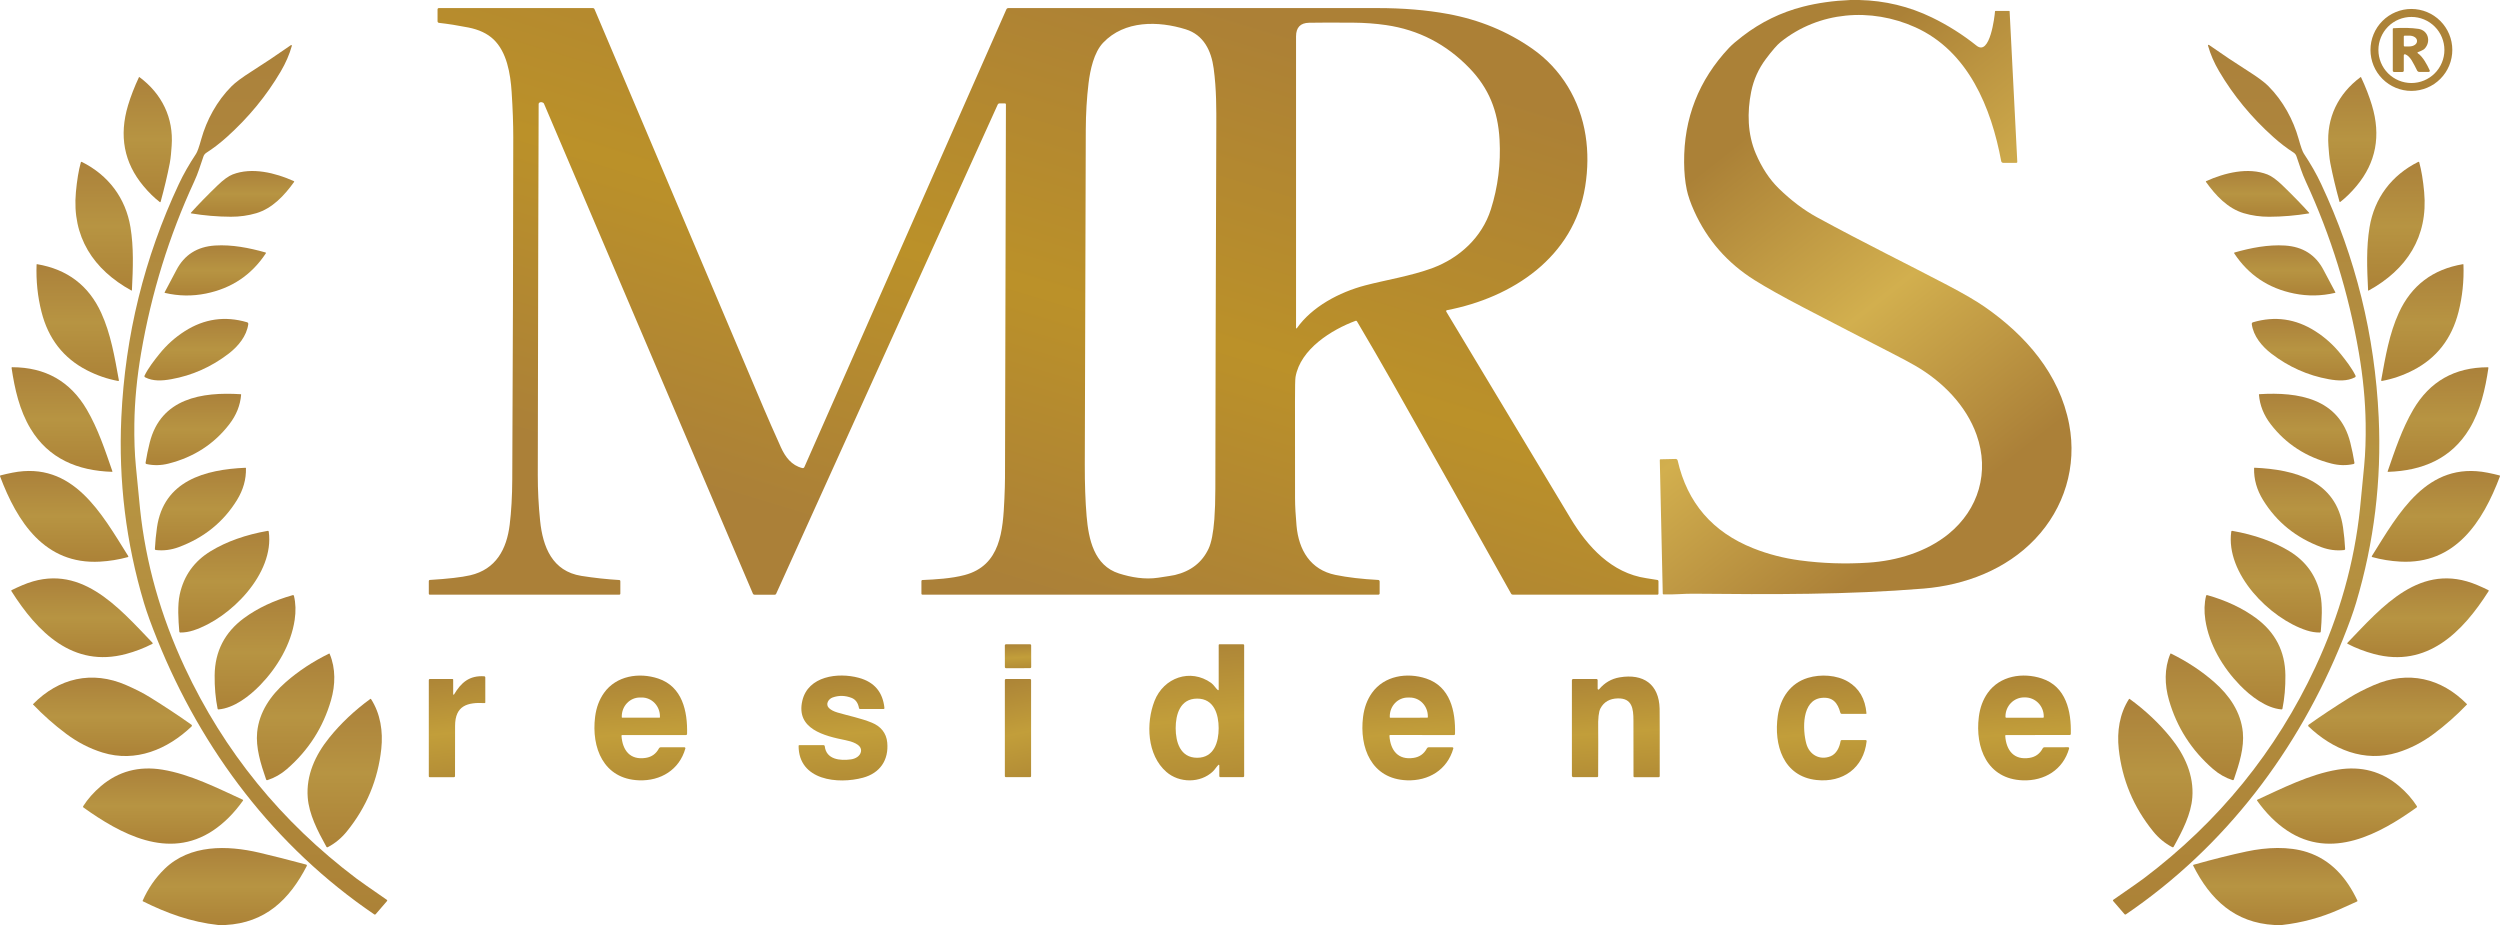 <svg width="400" height="148" viewBox="0 0 400 148" fill="none" xmlns="http://www.w3.org/2000/svg">
<path d="M297.47 0C301.582 0.095 305.463 1.028 309.115 2.8C311.644 4.027 314.022 5.529 316.25 7.307C318.405 9.028 319.146 2.604 319.201 1.816C319.202 1.798 319.21 1.781 319.223 1.769C319.236 1.757 319.253 1.75 319.271 1.75H321.474C321.491 1.75 321.507 1.757 321.519 1.769C321.531 1.78 321.538 1.796 321.539 1.813L322.767 25.899C322.768 25.919 322.765 25.939 322.758 25.957C322.751 25.976 322.74 25.994 322.727 26.008C322.713 26.023 322.696 26.034 322.678 26.042C322.659 26.05 322.64 26.054 322.619 26.054H320.506C320.432 26.054 320.361 26.028 320.303 25.98C320.246 25.933 320.208 25.867 320.194 25.794C318.606 17.236 314.929 8.181 306.444 4.36C299.359 1.169 291.031 1.798 284.888 6.736C284.335 7.182 283.548 8.086 282.528 9.448C281.357 11.014 280.578 12.757 280.189 14.677C279.529 17.953 279.604 21.454 280.909 24.531C281.883 26.825 283.117 28.701 284.611 30.158C286.58 32.078 288.611 33.611 290.705 34.756C298.036 38.763 305.606 42.472 311.678 45.667C314.241 47.014 316.191 48.152 317.528 49.08C324.095 53.635 329.534 59.823 331.07 67.907C332.345 74.611 330.312 81.309 325.596 86.265C320.996 91.099 314.452 93.625 307.789 94.171C295.557 95.175 283.385 95.113 270.903 94.993C269.455 94.978 267.747 95.163 266.159 95.103C266.128 95.102 266.099 95.089 266.077 95.067C266.056 95.045 266.043 95.016 266.042 94.985L265.566 73.602C265.566 73.572 265.577 73.543 265.598 73.521C265.619 73.499 265.648 73.487 265.679 73.486L268.102 73.431C268.177 73.43 268.249 73.454 268.308 73.499C268.366 73.545 268.408 73.609 268.425 73.682C269.969 80.456 274.007 85.14 280.539 87.733C282.897 88.668 285.374 89.31 287.969 89.659C291.569 90.144 295.216 90.267 298.911 90.027C303.5 89.731 308.222 88.314 311.768 85.431C316.607 81.495 318.348 75.482 316.257 69.582C314.577 64.844 310.758 61.01 306.441 58.514C305.556 58.003 304.306 57.333 302.692 56.505C298.066 54.135 293.378 51.712 288.63 49.238C285.274 47.49 282.645 46.02 280.744 44.828C276.386 42.093 273.163 38.415 271.076 33.792C270.489 32.493 270.09 31.339 269.878 30.329C269.61 29.045 269.469 27.594 269.458 25.976C269.404 18.919 271.797 12.816 276.635 7.665C277.099 7.171 277.834 6.539 278.841 5.767C281.747 3.538 284.959 1.972 288.477 1.069C290.801 0.473 293.333 0.117 296.072 0H297.47Z" fill="url(#paint0_linear_10_3727)"/>
<path d="M216.898 51.329C213.071 52.749 208.065 55.836 207.284 60.324C207.226 60.661 207.198 61.936 207.199 64.148C207.204 70.565 207.207 75.741 207.207 79.674C207.207 81.054 207.307 82.529 207.442 84.079C207.785 88.016 209.675 91.168 213.677 91.987C215.601 92.383 217.88 92.651 220.514 92.791C220.576 92.794 220.635 92.821 220.678 92.867C220.72 92.912 220.744 92.972 220.744 93.034V94.942C220.744 94.997 220.722 95.05 220.683 95.089C220.644 95.128 220.592 95.15 220.537 95.15H147.578C147.538 95.15 147.5 95.135 147.472 95.107C147.444 95.079 147.428 95.042 147.428 95.002V92.956C147.428 92.917 147.443 92.879 147.471 92.85C147.498 92.822 147.536 92.805 147.575 92.804C149.639 92.713 152.204 92.573 154.345 92.005C160.115 90.47 160.47 84.908 160.703 79.827C160.764 78.49 160.797 77.348 160.8 76.401C160.81 73.087 160.859 53.189 160.948 16.706C160.948 16.684 160.943 16.662 160.935 16.642C160.927 16.622 160.915 16.604 160.899 16.589C160.884 16.573 160.866 16.561 160.846 16.553C160.826 16.544 160.804 16.54 160.783 16.54H159.932C159.87 16.54 159.808 16.558 159.756 16.592C159.703 16.625 159.661 16.674 159.635 16.73L124.179 95.017C124.161 95.058 124.13 95.093 124.092 95.118C124.054 95.142 124.01 95.155 123.964 95.155H120.713C120.661 95.155 120.61 95.14 120.567 95.112C120.523 95.083 120.489 95.043 120.468 94.995L87.038 16.59C87.011 16.523 86.96 16.467 86.896 16.435C86.673 16.32 86.476 16.315 86.306 16.42C86.268 16.442 86.237 16.474 86.216 16.511C86.195 16.549 86.183 16.592 86.183 16.635C86.14 28.218 86.094 48.007 86.046 76.003C86.042 78.404 86.166 80.843 86.418 83.32C86.846 87.5 88.359 91.401 93.026 92.143C95.076 92.466 97.1 92.687 99.098 92.804C99.14 92.806 99.18 92.824 99.21 92.855C99.239 92.887 99.255 92.928 99.255 92.972V95C99.255 95.04 99.239 95.078 99.211 95.106C99.182 95.134 99.143 95.15 99.103 95.15H68.752C68.714 95.15 68.678 95.135 68.651 95.108C68.624 95.082 68.609 95.045 68.609 95.007V92.956C68.609 92.914 68.625 92.874 68.654 92.843C68.683 92.812 68.722 92.794 68.764 92.791C71.702 92.612 73.86 92.364 75.237 92.045C79.356 91.088 81.071 87.878 81.552 83.941C81.812 81.826 81.948 79.411 81.962 76.697C82.055 57.629 82.108 39.389 82.122 21.974C82.123 19.814 82.037 17.393 81.862 14.712C81.667 11.74 81.086 8.316 78.956 6.295C77.979 5.369 76.644 4.738 74.952 4.402C73.271 4.07 71.7 3.822 70.237 3.658C70.174 3.652 70.116 3.622 70.074 3.574C70.031 3.526 70.008 3.465 70.007 3.401V1.497C70.007 1.443 70.029 1.391 70.067 1.352C70.106 1.314 70.158 1.292 70.213 1.292H94.856C94.913 1.292 94.969 1.309 95.017 1.34C95.064 1.372 95.102 1.417 95.124 1.47C99.746 12.388 108.771 33.675 122.199 65.33C122.877 66.929 123.788 69 124.932 71.543C125.637 73.115 126.653 74.473 128.376 74.891C128.44 74.907 128.508 74.899 128.567 74.87C128.626 74.84 128.673 74.791 128.699 74.731L161.02 1.497C161.047 1.436 161.091 1.384 161.147 1.348C161.203 1.311 161.268 1.292 161.335 1.292C198.485 1.294 218.148 1.294 220.324 1.292C224.471 1.29 228.249 1.603 231.661 2.231C236.679 3.154 241.183 5.009 245.173 7.795C249.812 11.036 252.818 16.037 253.694 21.689C254.102 24.31 254.08 27.035 253.626 29.863C251.815 41.154 241.994 47.62 231.503 49.631C231.479 49.635 231.457 49.645 231.438 49.661C231.419 49.676 231.404 49.695 231.394 49.718C231.384 49.74 231.38 49.765 231.381 49.789C231.383 49.814 231.39 49.838 231.403 49.859C239.338 63.063 245.957 74.075 251.263 82.894C254.026 87.49 257.843 91.687 263.407 92.511C264.181 92.626 264.777 92.721 265.195 92.796C265.24 92.804 265.281 92.828 265.31 92.864C265.339 92.899 265.355 92.943 265.355 92.989V94.985C265.355 95.029 265.338 95.071 265.307 95.102C265.276 95.133 265.234 95.15 265.19 95.15H242.059C242.001 95.15 241.943 95.135 241.893 95.105C241.842 95.076 241.801 95.033 241.772 94.982C235.028 82.9 228.738 71.707 222.902 61.403C221.022 58.084 219.091 54.751 217.11 51.404C217.089 51.368 217.057 51.341 217.018 51.328C216.979 51.314 216.936 51.314 216.898 51.329ZM207.494 52.516C209.933 49.057 214.289 46.756 218.411 45.667C221.624 44.818 225.791 44.157 229.205 42.885C233.516 41.279 237.118 37.979 238.538 33.501C239.679 29.907 240.142 26.186 239.929 22.337C239.671 17.72 238.203 14.104 235.117 10.906C231.414 7.064 226.961 4.766 221.76 4.012C220.076 3.768 218.327 3.64 216.513 3.628C213.221 3.607 210.865 3.611 209.443 3.641C208.06 3.669 207.369 4.397 207.367 5.825C207.364 10.442 207.364 25.993 207.367 52.476C207.367 52.491 207.372 52.505 207.38 52.517C207.389 52.529 207.402 52.538 207.416 52.543C207.43 52.547 207.445 52.547 207.46 52.542C207.474 52.537 207.486 52.528 207.494 52.516ZM194.607 20.409C194.617 17.432 194.642 14.324 194.19 10.961C193.809 8.129 192.604 5.589 189.711 4.69C185.341 3.33 179.919 3.228 176.496 6.841C175.018 8.401 174.425 11.204 174.167 13.322C173.882 15.676 173.735 18.164 173.725 20.785C173.671 33.952 173.619 51.795 173.567 74.312C173.559 77.441 173.656 80.196 173.857 82.576C174.172 86.263 175.038 90.487 179.042 91.757C180.987 92.376 183.168 92.754 185.289 92.438C186.799 92.214 187.697 92.069 187.982 92.002C190.532 91.393 192.326 89.995 193.364 87.808C193.819 86.846 194.13 85.265 194.297 83.065C194.399 81.719 194.451 80.096 194.455 78.194C194.47 64.908 194.521 45.647 194.607 20.409Z" fill="url(#paint1_linear_10_3727)"/>
<path d="M392.37 7.989C392.37 9.727 391.68 11.395 390.452 12.624C389.225 13.854 387.559 14.545 385.823 14.545C384.086 14.545 382.421 13.854 381.193 12.624C379.965 11.395 379.275 9.727 379.275 7.989C379.275 7.128 379.445 6.275 379.774 5.48C380.103 4.684 380.585 3.962 381.193 3.353C381.801 2.744 382.523 2.261 383.317 1.932C384.112 1.602 384.963 1.433 385.823 1.433C387.559 1.433 389.225 2.123 390.452 3.353C391.68 4.582 392.37 6.25 392.37 7.989ZM391.105 7.996C391.105 6.594 390.548 5.25 389.558 4.258C388.568 3.267 387.225 2.71 385.825 2.71C384.425 2.71 383.082 3.267 382.092 4.258C381.102 5.25 380.546 6.594 380.546 7.996C380.546 9.398 381.102 10.743 382.092 11.734C383.082 12.726 384.425 13.283 385.825 13.283C387.225 13.283 388.568 12.726 389.558 11.734C390.548 10.743 391.105 9.398 391.105 7.996Z" fill="#AC8237"/>
<path d="M388.753 11.257C388.766 11.284 388.771 11.314 388.769 11.344C388.767 11.374 388.757 11.403 388.741 11.428C388.725 11.454 388.703 11.474 388.676 11.489C388.65 11.503 388.62 11.51 388.59 11.51H387.107C387.031 11.51 386.956 11.489 386.892 11.45C386.827 11.41 386.774 11.354 386.74 11.287C386.162 10.183 385.682 8.996 384.836 8.688C384.811 8.678 384.783 8.675 384.756 8.678C384.729 8.681 384.703 8.691 384.68 8.706C384.658 8.722 384.639 8.743 384.626 8.767C384.613 8.791 384.607 8.818 384.606 8.845V11.305C384.606 11.36 384.584 11.414 384.545 11.453C384.505 11.493 384.452 11.515 384.396 11.515H383.051C383.024 11.515 382.997 11.51 382.972 11.499C382.947 11.489 382.925 11.474 382.906 11.455C382.887 11.437 382.872 11.414 382.861 11.39C382.851 11.365 382.846 11.339 382.846 11.312V4.631C382.846 4.601 382.857 4.572 382.877 4.55C382.898 4.528 382.926 4.515 382.956 4.513C384.548 4.421 385.877 4.455 386.942 4.616C388.523 4.854 388.988 6.642 387.96 7.769C387.69 8.062 387.1 8.229 386.842 8.357C386.829 8.364 386.817 8.374 386.809 8.386C386.8 8.399 386.795 8.413 386.794 8.428C386.793 8.443 386.796 8.458 386.803 8.472C386.809 8.485 386.82 8.496 386.832 8.505C387.662 9.063 388.348 10.375 388.753 11.257ZM384.606 5.833L384.611 7.305C384.611 7.339 384.625 7.372 384.649 7.396C384.673 7.42 384.705 7.433 384.739 7.433L385.507 7.43C385.829 7.429 386.137 7.342 386.365 7.187C386.592 7.032 386.72 6.822 386.72 6.604V6.524C386.72 6.416 386.688 6.308 386.627 6.208C386.566 6.109 386.476 6.018 386.363 5.942C386.25 5.865 386.115 5.805 385.967 5.764C385.82 5.723 385.661 5.702 385.502 5.703L384.734 5.705C384.7 5.705 384.668 5.719 384.644 5.742C384.62 5.766 384.606 5.799 384.606 5.833Z" fill="#AC8237"/>
<path d="M164.8 103.079L160.959 103.086C160.856 103.086 160.774 103.169 160.774 103.271L160.78 106.727C160.78 106.829 160.863 106.912 160.965 106.912L164.807 106.905C164.909 106.905 164.991 106.822 164.991 106.72L164.985 103.264C164.985 103.162 164.902 103.079 164.8 103.079Z" fill="url(#paint2_linear_10_3727)"/>
<path d="M194.991 110.347V103.2C194.991 103.169 195.003 103.139 195.025 103.116C195.047 103.094 195.077 103.082 195.108 103.082H198.902C198.945 103.082 198.987 103.099 199.017 103.129C199.048 103.159 199.065 103.2 199.065 103.242V124.168C199.065 124.214 199.046 124.259 199.014 124.292C198.981 124.324 198.936 124.343 198.89 124.343H195.256C195.211 124.343 195.169 124.325 195.137 124.293C195.106 124.261 195.088 124.218 195.088 124.173V122.452C195.089 122.435 195.084 122.417 195.074 122.403C195.064 122.388 195.051 122.377 195.035 122.37C195.018 122.363 195.001 122.362 194.983 122.365C194.966 122.368 194.951 122.377 194.938 122.39C194.628 122.69 194.398 123.111 194.053 123.439C192.06 125.332 188.686 125.304 186.63 123.516C183.504 120.799 183.337 115.693 184.722 112.152C186.19 108.403 190.469 106.901 193.785 109.267C194.211 109.57 194.516 110.141 194.856 110.412C194.868 110.422 194.883 110.428 194.898 110.43C194.914 110.432 194.93 110.429 194.944 110.423C194.958 110.416 194.97 110.405 194.979 110.392C194.987 110.378 194.991 110.363 194.991 110.347ZM188.108 116.515C188.111 118.716 188.834 121.248 191.555 121.243C194.273 121.24 194.988 118.703 194.986 116.505C194.981 114.306 194.258 111.772 191.54 111.777C188.819 111.782 188.103 114.316 188.108 116.515Z" fill="url(#paint3_linear_10_3727)"/>
<path d="M141.373 113.44H137.599C137.561 113.44 137.525 113.427 137.496 113.403C137.467 113.379 137.448 113.346 137.441 113.309C137.29 112.461 136.893 111.912 136.251 111.662C135.217 111.261 134.203 111.241 133.207 111.601C132.54 111.842 132.034 112.686 132.632 113.284C132.931 113.585 133.397 113.828 134.03 114.013C135.808 114.536 137.701 114.899 139.485 115.623C140.888 116.194 141.818 117.251 141.96 118.814C142.218 121.608 140.798 123.697 138.077 124.433C134.11 125.507 127.775 124.894 127.775 119.329C127.775 119.302 127.786 119.275 127.806 119.255C127.826 119.235 127.853 119.224 127.88 119.224H131.784C131.827 119.224 131.869 119.24 131.902 119.269C131.934 119.298 131.954 119.338 131.959 119.382C132.189 121.531 134.41 121.746 136.168 121.498C136.854 121.403 137.609 120.997 137.751 120.279C137.987 119.084 136.143 118.601 135.301 118.433C131.887 117.747 127.305 116.645 128.376 112.1C129.301 108.171 134.063 107.547 137.404 108.449C139.883 109.118 141.252 110.731 141.51 113.287C141.512 113.306 141.51 113.326 141.504 113.344C141.498 113.363 141.488 113.38 141.475 113.394C141.462 113.409 141.446 113.42 141.428 113.428C141.411 113.436 141.392 113.44 141.373 113.44Z" fill="url(#paint4_linear_10_3727)"/>
<path d="M109.656 119.768C108.69 123.173 105.709 124.974 102.248 124.851C96.558 124.648 94.595 119.623 95.218 114.692C95.405 113.216 95.879 111.94 96.641 110.865C98.597 108.108 102.251 107.552 105.302 108.561C109.183 109.846 110.026 113.805 109.931 117.439C109.929 117.484 109.91 117.526 109.878 117.558C109.845 117.589 109.801 117.607 109.756 117.607H99.559C99.543 117.607 99.526 117.61 99.511 117.617C99.496 117.623 99.482 117.633 99.47 117.645C99.459 117.657 99.45 117.672 99.444 117.688C99.438 117.703 99.436 117.72 99.437 117.737C99.602 120.056 100.815 121.661 103.338 121.258C104.275 121.108 104.972 120.604 105.429 119.748C105.459 119.692 105.503 119.645 105.557 119.612C105.611 119.58 105.674 119.562 105.737 119.562H109.503C109.528 119.563 109.552 119.568 109.574 119.58C109.597 119.591 109.616 119.607 109.631 119.627C109.645 119.647 109.655 119.67 109.66 119.694C109.664 119.719 109.663 119.744 109.656 119.768ZM99.564 114.832H105.512C105.533 114.832 105.553 114.823 105.568 114.808C105.583 114.793 105.592 114.773 105.592 114.752V114.624C105.592 113.822 105.287 113.054 104.744 112.487C104.202 111.92 103.466 111.601 102.698 111.601H102.378C101.611 111.601 100.875 111.92 100.332 112.487C99.789 113.054 99.484 113.822 99.484 114.624V114.752C99.484 114.773 99.493 114.793 99.508 114.808C99.523 114.823 99.543 114.832 99.564 114.832Z" fill="url(#paint5_linear_10_3727)"/>
<path d="M232.375 119.565C232.4 119.565 232.425 119.571 232.447 119.583C232.469 119.594 232.488 119.61 232.503 119.63C232.517 119.65 232.527 119.673 232.532 119.697C232.536 119.722 232.535 119.747 232.528 119.771C231.56 123.176 228.576 124.974 225.115 124.849C219.426 124.644 217.465 119.615 218.093 114.685C218.279 113.209 218.755 111.933 219.518 110.858C221.476 108.103 225.13 107.55 228.181 108.562C232.063 109.849 232.901 113.808 232.803 117.442C232.802 117.487 232.783 117.529 232.75 117.561C232.717 117.592 232.673 117.609 232.628 117.609L222.432 117.602C222.415 117.602 222.398 117.605 222.383 117.612C222.368 117.619 222.354 117.628 222.342 117.64C222.331 117.653 222.322 117.667 222.316 117.683C222.311 117.699 222.308 117.715 222.309 117.732C222.472 120.051 223.685 121.659 226.208 121.258C227.145 121.108 227.843 120.604 228.301 119.748C228.331 119.692 228.375 119.645 228.429 119.613C228.484 119.58 228.546 119.563 228.609 119.563L232.375 119.565ZM222.454 114.84L228.366 114.83C228.39 114.83 228.413 114.82 228.43 114.803C228.447 114.786 228.456 114.764 228.456 114.74V114.604C228.455 113.809 228.152 113.046 227.613 112.485C227.075 111.923 226.345 111.608 225.585 111.609H225.225C224.849 111.61 224.476 111.688 224.129 111.84C223.781 111.991 223.466 112.212 223.2 112.491C222.934 112.771 222.724 113.102 222.58 113.466C222.437 113.83 222.364 114.22 222.364 114.614V114.75C222.364 114.774 222.374 114.796 222.391 114.813C222.407 114.83 222.43 114.84 222.454 114.84Z" fill="url(#paint6_linear_10_3727)"/>
<path d="M298.663 118.59C298.178 122.905 294.849 125.259 290.638 124.801C285.306 124.217 283.78 119.159 284.448 114.538C284.863 111.664 286.456 109.31 289.265 108.458C291.333 107.832 293.884 107.997 295.695 109.072C297.455 110.117 298.436 111.802 298.636 114.128C298.637 114.139 298.635 114.151 298.632 114.162C298.628 114.173 298.622 114.183 298.614 114.191C298.606 114.2 298.597 114.206 298.586 114.211C298.576 114.216 298.565 114.218 298.553 114.218H294.692C294.638 114.218 294.586 114.2 294.543 114.168C294.501 114.135 294.47 114.089 294.457 114.038C294.031 112.457 293.239 111.461 291.43 111.666C288.242 112.024 288.407 116.76 289.007 118.973C289.49 120.766 291.165 121.703 292.901 120.999C293.836 120.619 294.332 119.559 294.494 118.573C294.501 118.527 294.525 118.486 294.56 118.456C294.595 118.426 294.64 118.41 294.687 118.41H298.501C298.523 118.41 298.546 118.415 298.567 118.424C298.588 118.433 298.607 118.447 298.622 118.464C298.638 118.481 298.649 118.501 298.656 118.523C298.663 118.544 298.666 118.568 298.663 118.59Z" fill="url(#paint7_linear_10_3727)"/>
<path d="M330.904 119.557C330.929 119.557 330.953 119.563 330.975 119.574C330.997 119.586 331.016 119.602 331.031 119.622C331.046 119.642 331.056 119.665 331.06 119.689C331.065 119.714 331.063 119.739 331.056 119.763C330.093 123.171 327.112 124.974 323.651 124.854C317.959 124.653 315.993 119.627 316.614 114.696C316.799 113.219 317.272 111.943 318.034 110.868C319.987 108.108 323.641 107.549 326.695 108.556C330.579 109.838 331.424 113.8 331.331 117.434C331.33 117.479 331.311 117.521 331.278 117.553C331.246 117.584 331.202 117.601 331.156 117.601L320.958 117.609C320.941 117.609 320.924 117.612 320.909 117.619C320.894 117.626 320.88 117.635 320.868 117.647C320.857 117.66 320.848 117.674 320.842 117.69C320.836 117.706 320.834 117.722 320.835 117.739C321 120.058 322.216 121.663 324.739 121.258C325.676 121.107 326.373 120.603 326.83 119.745C326.859 119.689 326.904 119.642 326.958 119.61C327.012 119.577 327.074 119.56 327.137 119.56L330.904 119.557ZM320.99 114.834H326.887C326.902 114.834 326.917 114.831 326.931 114.825C326.945 114.82 326.958 114.811 326.969 114.8C326.979 114.79 326.988 114.777 326.994 114.763C326.999 114.749 327.002 114.734 327.002 114.719V114.629C327.002 113.821 326.688 113.047 326.128 112.476C325.568 111.905 324.808 111.584 324.016 111.584H323.861C323.469 111.584 323.081 111.663 322.718 111.816C322.356 111.969 322.027 112.193 321.75 112.476C321.472 112.758 321.252 113.094 321.102 113.464C320.952 113.833 320.875 114.229 320.875 114.629V114.719C320.875 114.75 320.887 114.779 320.909 114.8C320.93 114.822 320.96 114.834 320.99 114.834Z" fill="url(#paint8_linear_10_3727)"/>
<path d="M72.508 111.078C72.508 111.095 72.514 111.111 72.524 111.124C72.534 111.137 72.548 111.146 72.564 111.151C72.58 111.155 72.597 111.154 72.612 111.147C72.627 111.141 72.64 111.13 72.648 111.116C73.784 109.195 75.107 108.055 77.473 108.206C77.52 108.209 77.565 108.23 77.597 108.265C77.63 108.3 77.648 108.346 77.648 108.393V112.395C77.648 112.409 77.645 112.422 77.639 112.435C77.634 112.447 77.626 112.458 77.616 112.468C77.606 112.477 77.594 112.484 77.581 112.489C77.568 112.494 77.554 112.496 77.54 112.495C74.784 112.345 72.821 112.891 72.813 116.131C72.808 118.586 72.805 121.273 72.803 124.195C72.803 124.236 72.786 124.276 72.757 124.305C72.728 124.334 72.689 124.35 72.648 124.35H68.744C68.709 124.35 68.674 124.336 68.649 124.311C68.624 124.285 68.609 124.251 68.609 124.215V108.794C68.609 108.753 68.626 108.713 68.655 108.684C68.684 108.655 68.723 108.639 68.764 108.639H72.388C72.404 108.639 72.42 108.642 72.434 108.648C72.449 108.654 72.462 108.663 72.473 108.674C72.484 108.685 72.493 108.698 72.499 108.713C72.505 108.728 72.508 108.743 72.508 108.759V111.078Z" fill="url(#paint9_linear_10_3727)"/>
<path d="M251.711 108.642H255.44C255.489 108.642 255.535 108.661 255.569 108.695C255.604 108.73 255.623 108.776 255.623 108.825V110.207C255.623 110.234 255.631 110.26 255.647 110.281C255.662 110.303 255.684 110.32 255.709 110.329C255.734 110.338 255.761 110.339 255.787 110.332C255.813 110.325 255.836 110.31 255.853 110.29C256.733 109.236 257.83 108.598 259.142 108.376C262.943 107.735 265.441 109.471 265.539 113.377C265.556 114.075 265.561 117.675 265.556 124.178C265.556 124.223 265.538 124.266 265.506 124.298C265.474 124.33 265.43 124.348 265.384 124.348H261.495C261.46 124.348 261.426 124.334 261.4 124.31C261.375 124.285 261.361 124.251 261.36 124.215C261.353 123.018 261.35 120.032 261.35 115.255C261.35 113.395 261.147 111.697 258.854 111.744C257.555 111.771 256.629 112.301 256.076 113.335C255.79 113.867 255.669 114.96 255.71 116.613C255.727 117.262 255.725 119.782 255.703 124.173C255.703 124.196 255.698 124.218 255.69 124.239C255.681 124.26 255.668 124.279 255.652 124.295C255.636 124.311 255.617 124.324 255.596 124.333C255.575 124.341 255.553 124.346 255.53 124.346H251.731C251.671 124.346 251.613 124.322 251.571 124.28C251.528 124.237 251.504 124.18 251.504 124.12V108.85C251.504 108.794 251.526 108.742 251.565 108.703C251.604 108.664 251.656 108.642 251.711 108.642Z" fill="url(#paint10_linear_10_3727)"/>
<path d="M164.804 108.645H160.947C160.853 108.645 160.777 108.721 160.777 108.815V124.176C160.777 124.27 160.853 124.346 160.947 124.346H164.804C164.898 124.346 164.974 124.27 164.974 124.176V108.815C164.974 108.721 164.898 108.645 164.804 108.645Z" fill="url(#paint11_linear_10_3727)"/>
<path d="M61.921 144.168L60.098 146.282C60.072 146.311 60.037 146.33 59.999 146.335C59.96 146.341 59.922 146.331 59.89 146.309C43.959 135.478 32.3 120.067 25.158 102.323C24.199 99.945 23.495 98.002 23.044 96.493C20.153 86.832 18.943 76.932 19.413 66.795C20.02 53.688 23.085 41.244 28.609 29.462C29.337 27.906 30.26 26.285 31.377 24.597C31.579 24.293 31.856 23.509 32.208 22.245C33.045 19.248 34.676 16.18 37.062 13.793C37.677 13.177 38.733 12.394 40.228 11.444C42.247 10.164 44.35 8.757 46.538 7.225C46.555 7.213 46.576 7.206 46.597 7.206C46.619 7.206 46.639 7.213 46.657 7.225C46.674 7.238 46.687 7.255 46.694 7.275C46.701 7.295 46.701 7.317 46.695 7.338C46.309 8.713 45.716 10.08 44.917 11.437C42.636 15.322 39.746 18.832 36.247 21.967C35.19 22.916 34.108 23.744 33.003 24.454C32.795 24.589 32.638 24.788 32.555 25.022C32.003 26.602 31.723 27.642 31.055 29.087C27.05 37.753 24.225 46.883 22.579 56.475C21.909 60.392 21.548 64.168 21.496 67.802C21.461 70.278 21.544 72.552 21.744 74.626C22.132 78.633 22.352 80.885 22.404 81.382C23.311 90.039 25.695 98.5 29.554 106.768C35.83 120.21 44.984 131.472 57.017 140.552C57.567 140.968 59.194 142.109 61.898 143.975C61.913 143.986 61.926 143.999 61.935 144.015C61.944 144.03 61.95 144.048 61.952 144.066C61.954 144.084 61.953 144.103 61.947 144.12C61.942 144.138 61.933 144.154 61.921 144.168Z" fill="url(#paint12_linear_10_3727)"/>
<path d="M25.699 32.285C25.695 32.299 25.688 32.312 25.679 32.322C25.669 32.332 25.657 32.34 25.643 32.344C25.63 32.349 25.616 32.35 25.602 32.347C25.588 32.345 25.575 32.339 25.564 32.33C24.662 31.629 23.789 30.773 22.945 29.761C19.841 26.033 19.022 21.729 20.489 16.849C20.921 15.412 21.502 13.915 22.23 12.359C22.234 12.352 22.239 12.345 22.245 12.34C22.251 12.335 22.259 12.332 22.267 12.33C22.275 12.328 22.283 12.328 22.291 12.329C22.299 12.331 22.306 12.334 22.313 12.339C25.907 14.999 27.797 18.885 27.465 23.333C27.399 24.194 27.34 25.191 27.162 26.117C26.782 28.072 26.294 30.128 25.699 32.285Z" fill="url(#paint13_linear_10_3727)"/>
<path d="M13.093 25.906C17.347 28.032 20.103 31.688 20.876 36.361C21.408 39.599 21.283 42.862 21.108 46.428C21.108 46.438 21.105 46.449 21.099 46.458C21.094 46.467 21.086 46.475 21.077 46.48C21.067 46.485 21.057 46.488 21.046 46.488C21.036 46.488 21.025 46.486 21.016 46.48C14.949 43.137 11.482 37.903 12.145 30.729C12.318 28.839 12.581 27.256 12.933 25.978C12.937 25.962 12.945 25.947 12.956 25.935C12.967 25.922 12.981 25.912 12.996 25.905C13.011 25.898 13.028 25.894 13.045 25.895C13.061 25.895 13.078 25.898 13.093 25.906Z" fill="url(#paint14_linear_10_3727)"/>
<path d="M30.583 34.142C30.572 34.141 30.561 34.136 30.553 34.13C30.545 34.123 30.538 34.113 30.535 34.103C30.531 34.092 30.53 34.081 30.533 34.069C30.535 34.058 30.54 34.048 30.548 34.039C31.711 32.741 33.134 31.28 34.817 29.657C35.755 28.751 36.556 28.169 37.22 27.912C40.301 26.717 44.047 27.644 47.016 28.979C47.028 28.984 47.039 28.992 47.048 29.002C47.056 29.012 47.063 29.024 47.066 29.037C47.07 29.049 47.071 29.063 47.069 29.076C47.066 29.088 47.061 29.101 47.053 29.111C45.505 31.277 43.572 33.348 41.004 34.112C39.712 34.494 38.359 34.683 36.945 34.678C34.794 34.668 32.673 34.489 30.583 34.142Z" fill="url(#paint15_linear_10_3727)"/>
<path d="M26.394 46.866C26.383 46.864 26.373 46.859 26.364 46.852C26.356 46.844 26.349 46.836 26.344 46.825C26.34 46.815 26.337 46.804 26.338 46.793C26.338 46.782 26.341 46.771 26.347 46.761C27.247 45.072 27.87 43.893 28.217 43.225C29.488 40.778 31.552 39.464 34.41 39.283C37.12 39.113 39.886 39.657 42.48 40.393C42.494 40.397 42.508 40.404 42.519 40.415C42.53 40.425 42.538 40.438 42.543 40.452C42.548 40.466 42.55 40.481 42.548 40.496C42.546 40.511 42.541 40.526 42.532 40.538C40.248 43.994 37.051 46.137 32.941 46.969C30.756 47.411 28.573 47.377 26.394 46.866Z" fill="url(#paint16_linear_10_3727)"/>
<path d="M5.935 42.268C10.774 43.088 14.193 45.685 16.194 50.059C17.722 53.405 18.337 57.066 19.02 60.84C19.023 60.856 19.022 60.873 19.016 60.888C19.011 60.904 19.003 60.918 18.991 60.93C18.979 60.941 18.965 60.95 18.949 60.955C18.933 60.959 18.916 60.96 18.9 60.957C17.18 60.642 15.507 60.065 13.883 59.227C10.142 57.295 7.729 54.192 6.643 49.916C6.021 47.47 5.758 44.944 5.853 42.336C5.853 42.326 5.855 42.316 5.86 42.307C5.864 42.298 5.87 42.291 5.878 42.284C5.886 42.278 5.895 42.273 5.905 42.27C5.915 42.267 5.925 42.267 5.935 42.268Z" fill="url(#paint17_linear_10_3727)"/>
<path d="M23.129 60.096C23.726 58.869 24.719 57.607 25.494 56.643C26.663 55.19 28.021 53.971 29.569 52.986C32.685 51 36.006 50.525 39.532 51.562C39.593 51.579 39.647 51.618 39.682 51.671C39.717 51.724 39.732 51.789 39.725 51.852C39.482 53.763 38.089 55.428 36.606 56.568C33.825 58.704 30.755 60.073 27.395 60.674C25.907 60.94 24.472 61.015 23.221 60.371C23.172 60.346 23.136 60.304 23.118 60.252C23.101 60.2 23.105 60.144 23.129 60.096Z" fill="url(#paint18_linear_10_3727)"/>
<path d="M17.923 75.492C12.404 75.317 7.775 73.379 4.896 68.603C3.118 65.656 2.348 62.227 1.852 58.864C1.851 58.85 1.852 58.836 1.856 58.823C1.86 58.809 1.866 58.797 1.875 58.787C1.884 58.776 1.895 58.768 1.908 58.762C1.92 58.757 1.934 58.754 1.947 58.754C7.269 58.762 11.25 61.022 13.889 65.533C15.69 68.613 16.81 72.019 17.983 75.409C17.986 75.419 17.987 75.429 17.986 75.439C17.984 75.449 17.98 75.458 17.974 75.466C17.969 75.474 17.961 75.481 17.952 75.486C17.943 75.49 17.933 75.492 17.923 75.492Z" fill="url(#paint19_linear_10_3727)"/>
<path d="M38.58 63.151C38.445 64.848 37.816 66.424 36.694 67.879C34.255 71.048 31.011 73.147 26.963 74.175C25.758 74.481 24.575 74.502 23.414 74.24C23.374 74.23 23.338 74.206 23.315 74.171C23.292 74.137 23.283 74.095 23.289 74.055C23.464 72.96 23.686 71.88 23.954 70.817C25.74 63.707 32.307 62.686 38.512 63.074C38.522 63.074 38.531 63.077 38.54 63.081C38.548 63.085 38.556 63.091 38.562 63.099C38.568 63.106 38.573 63.114 38.576 63.123C38.579 63.132 38.58 63.142 38.58 63.151Z" fill="url(#paint20_linear_10_3727)"/>
<path d="M39.352 74.917C39.397 76.68 38.921 78.373 37.924 79.996C35.755 83.526 32.64 86.043 28.581 87.546C27.372 87.993 26.155 88.145 24.932 88.001C24.888 87.996 24.849 87.974 24.821 87.941C24.793 87.908 24.779 87.866 24.782 87.824C24.843 86.675 24.954 85.539 25.114 84.415C26.18 76.893 32.837 75.122 39.274 74.842C39.284 74.841 39.294 74.843 39.304 74.847C39.313 74.85 39.322 74.856 39.329 74.863C39.336 74.87 39.342 74.878 39.346 74.888C39.35 74.897 39.352 74.907 39.352 74.917Z" fill="url(#paint21_linear_10_3727)"/>
<path d="M20.453 89.138C18.996 89.537 17.505 89.779 15.979 89.864C7.161 90.35 2.747 83.504 0.006 76.206C0.001 76.192 -0.001 76.177 0 76.162C0.001 76.147 0.006 76.132 0.013 76.118C0.02 76.105 0.029 76.093 0.041 76.084C0.053 76.074 0.067 76.067 0.081 76.063C0.69 75.905 1.323 75.76 1.982 75.63C11.713 73.712 16.259 82.194 20.516 88.973C20.526 88.987 20.531 89.004 20.533 89.021C20.535 89.039 20.533 89.056 20.527 89.072C20.521 89.088 20.511 89.103 20.498 89.114C20.485 89.126 20.47 89.134 20.453 89.138Z" fill="url(#paint22_linear_10_3727)"/>
<path d="M43 85.057C43.948 91.779 36.85 98.943 30.951 100.864C30.245 101.094 29.541 101.208 28.837 101.204C28.799 101.204 28.763 101.189 28.736 101.164C28.709 101.138 28.692 101.104 28.69 101.067C28.532 99.194 28.38 96.865 28.757 95.114C29.411 92.102 31.07 89.788 33.736 88.17C36.264 86.639 39.297 85.561 42.835 84.937C42.853 84.933 42.873 84.934 42.892 84.938C42.91 84.942 42.928 84.95 42.943 84.961C42.959 84.973 42.972 84.987 42.981 85.003C42.991 85.02 42.997 85.038 43 85.057Z" fill="url(#paint23_linear_10_3727)"/>
<path d="M24.374 103.019C23.035 103.705 21.631 104.245 20.16 104.637C11.665 106.906 5.973 101.131 1.821 94.575C1.813 94.562 1.808 94.548 1.806 94.533C1.804 94.518 1.805 94.503 1.809 94.488C1.813 94.474 1.82 94.46 1.829 94.448C1.838 94.436 1.85 94.427 1.864 94.42C2.425 94.141 3.014 93.871 3.629 93.611C12.725 89.762 18.877 97.104 24.402 102.847C24.413 102.859 24.422 102.874 24.427 102.89C24.433 102.907 24.434 102.924 24.431 102.941C24.428 102.958 24.422 102.973 24.412 102.987C24.402 103.001 24.389 103.012 24.374 103.019Z" fill="url(#paint24_linear_10_3727)"/>
<path d="M47.031 95.335C47.316 96.517 47.355 97.8 47.148 99.184C46.561 103.111 44.355 106.814 41.601 109.647C39.901 111.395 37.432 113.3 34.964 113.508C34.93 113.511 34.897 113.501 34.87 113.481C34.843 113.461 34.824 113.431 34.816 113.398C34.48 111.72 34.322 109.937 34.344 108.049C34.385 104.219 35.957 101.165 39.058 98.886C41.227 97.295 43.821 96.074 46.841 95.222C46.86 95.217 46.881 95.215 46.901 95.218C46.922 95.221 46.941 95.228 46.959 95.238C46.977 95.249 46.992 95.263 47.005 95.279C47.017 95.296 47.026 95.315 47.031 95.335Z" fill="url(#paint25_linear_10_3727)"/>
<path d="M52.646 104.576C52.655 104.572 52.665 104.57 52.675 104.569C52.685 104.569 52.694 104.571 52.704 104.574C52.713 104.578 52.721 104.583 52.728 104.59C52.735 104.597 52.74 104.605 52.743 104.614C53.736 106.973 53.664 109.597 52.961 112.039C51.707 116.38 49.36 120.046 45.918 123.038C44.966 123.864 43.919 124.46 42.775 124.826C42.737 124.838 42.695 124.835 42.659 124.818C42.623 124.8 42.595 124.768 42.582 124.73C41.699 122.179 40.907 119.599 41.144 117.163C41.459 113.945 43.292 111.265 45.748 109.119C47.774 107.353 50.073 105.839 52.646 104.576Z" fill="url(#paint26_linear_10_3727)"/>
<path d="M5.292 112.725C5.283 112.715 5.279 112.702 5.279 112.689C5.28 112.676 5.285 112.664 5.294 112.655C9.381 108.5 14.708 107.221 20.197 109.62C21.706 110.279 22.975 110.929 24.004 111.568C26.404 113.061 28.614 114.523 30.631 115.956C30.653 115.971 30.671 115.991 30.684 116.014C30.697 116.037 30.705 116.063 30.707 116.09C30.709 116.116 30.704 116.143 30.695 116.168C30.685 116.193 30.67 116.215 30.651 116.234C26.81 119.892 21.723 122.048 16.411 120.408C14.357 119.774 12.416 118.774 10.589 117.408C8.698 115.996 6.932 114.435 5.292 112.725Z" fill="url(#paint27_linear_10_3727)"/>
<path d="M59.252 111.828C59.26 111.822 59.27 111.817 59.281 111.815C59.291 111.812 59.302 111.812 59.312 111.814C59.323 111.816 59.333 111.82 59.342 111.826C59.351 111.832 59.358 111.839 59.364 111.849C60.882 114.205 61.303 117.05 61.007 119.817C60.48 124.739 58.645 129.14 55.5 133.022C54.63 134.095 53.613 134.937 52.449 135.548C52.411 135.569 52.366 135.574 52.324 135.562C52.281 135.55 52.246 135.521 52.224 135.483C50.786 132.899 49.441 130.267 49.236 127.595C48.963 124.064 50.431 120.824 52.674 118.041C54.523 115.749 56.716 113.678 59.252 111.828Z" fill="url(#paint28_linear_10_3727)"/>
<path d="M38.876 128.102C37.45 130.108 35.855 131.701 34.091 132.88C26.946 137.653 19.274 133.43 13.346 129.196C13.315 129.174 13.293 129.14 13.286 129.102C13.279 129.065 13.286 129.026 13.306 128.993C14.043 127.836 14.99 126.765 16.147 125.78C18.933 123.413 22.207 122.534 25.968 123.143C30.448 123.867 34.997 126.196 38.833 127.949C38.847 127.955 38.859 127.965 38.869 127.976C38.879 127.988 38.886 128.002 38.89 128.016C38.894 128.031 38.895 128.046 38.892 128.061C38.89 128.075 38.884 128.089 38.876 128.102Z" fill="url(#paint29_linear_10_3727)"/>
<path d="M36.072 148H34.914C30.532 147.521 26.671 146.102 22.862 144.208C22.845 144.2 22.831 144.185 22.825 144.166C22.818 144.147 22.819 144.127 22.827 144.108C23.686 142.158 24.856 140.462 26.338 139.02C30.385 135.086 36.362 135.228 41.506 136.433C43.7 136.947 46.193 137.58 48.984 138.331C49.007 138.337 49.028 138.348 49.045 138.363C49.063 138.378 49.078 138.397 49.087 138.419C49.097 138.441 49.102 138.464 49.101 138.488C49.1 138.512 49.095 138.535 49.084 138.556C46.298 143.965 42.437 147.659 36.072 148Z" fill="url(#paint30_linear_10_3727)"/>
<path d="M338.127 143.968C340.831 142.1 342.458 140.958 343.009 140.542C355.04 131.455 364.19 120.188 370.461 106.742C374.319 98.472 376.7 90.008 377.604 81.35C377.655 80.852 377.874 78.599 378.261 74.591C378.46 72.517 378.541 70.243 378.506 67.767C378.453 64.132 378.09 60.356 377.418 56.438C375.768 46.845 372.938 37.715 368.93 29.049C368.263 27.604 367.983 26.565 367.427 24.985C367.345 24.751 367.187 24.551 366.98 24.416C365.874 23.707 364.793 22.878 363.736 21.93C360.235 18.796 357.342 15.287 355.058 11.402C354.259 10.044 353.667 8.678 353.28 7.302C353.274 7.282 353.274 7.26 353.281 7.24C353.288 7.22 353.301 7.202 353.319 7.19C353.336 7.178 353.357 7.171 353.378 7.171C353.399 7.171 353.42 7.177 353.437 7.19C355.625 8.722 357.729 10.128 359.75 11.407C361.245 12.357 362.301 13.14 362.916 13.756C365.304 16.142 366.935 19.21 367.775 22.207C368.127 23.471 368.404 24.255 368.605 24.559C369.724 26.247 370.648 27.869 371.376 29.425C376.907 41.205 379.978 53.649 380.59 66.758C381.063 76.896 379.856 86.798 376.968 96.463C376.52 97.972 375.816 99.916 374.858 102.295C367.72 120.045 356.066 135.463 340.137 146.302C340.106 146.324 340.067 146.333 340.029 146.328C339.991 146.323 339.955 146.304 339.93 146.274L338.104 144.16C338.092 144.146 338.083 144.13 338.078 144.112C338.073 144.095 338.071 144.076 338.073 144.058C338.075 144.04 338.081 144.023 338.09 144.007C338.1 143.992 338.112 143.978 338.127 143.968Z" fill="url(#paint31_linear_10_3727)"/>
<path d="M374.316 32.26C373.719 30.108 373.231 28.055 372.85 26.102C372.673 25.178 372.613 24.181 372.548 23.322C372.213 18.882 374.101 15.001 377.687 12.341C377.694 12.336 377.701 12.333 377.709 12.331C377.717 12.33 377.725 12.33 377.733 12.332C377.741 12.334 377.748 12.337 377.755 12.342C377.761 12.347 377.766 12.354 377.77 12.361C378.498 13.915 379.079 15.41 379.51 16.846C380.978 21.718 380.161 26.015 377.062 29.738C376.22 30.75 375.349 31.605 374.449 32.305C374.438 32.313 374.425 32.318 374.411 32.321C374.397 32.323 374.384 32.322 374.37 32.317C374.357 32.313 374.346 32.305 374.336 32.295C374.327 32.285 374.32 32.273 374.316 32.26Z" fill="url(#paint32_linear_10_3727)"/>
<path d="M387.078 25.973C387.43 27.252 387.692 28.837 387.866 30.726C388.526 37.908 385.057 43.145 378.985 46.488C378.976 46.493 378.965 46.496 378.955 46.496C378.944 46.496 378.934 46.493 378.924 46.487C378.915 46.482 378.907 46.475 378.902 46.466C378.896 46.456 378.893 46.446 378.893 46.435C378.718 42.867 378.593 39.601 379.128 36.361C379.9 31.686 382.659 28.027 386.918 25.901C386.933 25.894 386.95 25.89 386.966 25.89C386.983 25.89 387 25.893 387.015 25.9C387.03 25.907 387.044 25.917 387.055 25.93C387.065 25.942 387.074 25.957 387.078 25.973Z" fill="url(#paint33_linear_10_3727)"/>
<path d="M369.424 34.145C367.333 34.492 365.213 34.671 363.062 34.681C361.648 34.684 360.295 34.495 359.003 34.112C356.435 33.349 354.504 31.275 352.956 29.109C352.948 29.099 352.943 29.086 352.941 29.073C352.938 29.061 352.939 29.047 352.943 29.035C352.946 29.022 352.953 29.01 352.962 29C352.97 28.99 352.981 28.982 352.993 28.976C355.962 27.644 359.708 26.718 362.789 27.915C363.453 28.172 364.254 28.753 365.193 29.66C366.873 31.283 368.295 32.744 369.459 34.045C369.466 34.053 369.471 34.063 369.473 34.074C369.475 34.085 369.474 34.096 369.47 34.106C369.467 34.116 369.461 34.125 369.452 34.132C369.444 34.139 369.435 34.143 369.424 34.145Z" fill="url(#paint34_linear_10_3727)"/>
<path d="M373.603 46.859C371.426 47.37 369.245 47.405 367.061 46.964C362.954 46.136 359.76 43.996 357.478 40.543C357.469 40.531 357.464 40.517 357.462 40.502C357.46 40.487 357.462 40.471 357.467 40.457C357.472 40.443 357.48 40.43 357.491 40.42C357.502 40.41 357.516 40.402 357.53 40.398C360.121 39.662 362.884 39.116 365.593 39.286C368.447 39.465 370.51 40.777 371.78 43.223C372.127 43.889 372.751 45.066 373.651 46.754C373.656 46.764 373.659 46.775 373.659 46.786C373.66 46.797 373.658 46.808 373.653 46.818C373.648 46.828 373.642 46.837 373.633 46.844C373.624 46.851 373.614 46.856 373.603 46.859Z" fill="url(#paint35_linear_10_3727)"/>
<path d="M394.069 42.268C394.08 42.267 394.09 42.267 394.1 42.27C394.11 42.273 394.119 42.278 394.127 42.284C394.134 42.291 394.141 42.298 394.145 42.307C394.149 42.316 394.152 42.326 394.152 42.336C394.247 44.942 393.984 47.468 393.362 49.914C392.276 54.188 389.864 57.29 386.124 59.222C384.5 60.06 382.829 60.637 381.11 60.952C381.094 60.955 381.077 60.954 381.061 60.95C381.045 60.945 381.031 60.936 381.019 60.925C381.007 60.913 380.998 60.899 380.993 60.883C380.988 60.868 380.987 60.851 380.99 60.835C381.67 57.061 382.285 53.4 383.813 50.056C385.814 45.682 389.233 43.086 394.069 42.268Z" fill="url(#paint36_linear_10_3727)"/>
<path d="M376.881 60.098C376.905 60.146 376.909 60.202 376.892 60.254C376.874 60.306 376.837 60.349 376.789 60.373C375.538 61.017 374.103 60.942 372.615 60.676C369.255 60.075 366.185 58.706 363.404 56.569C361.921 55.43 360.528 53.765 360.285 51.854C360.277 51.791 360.293 51.726 360.328 51.673C360.363 51.62 360.416 51.581 360.478 51.563C364.004 50.527 367.325 51.002 370.441 52.988C371.989 53.973 373.347 55.192 374.515 56.645C375.291 57.609 376.283 58.871 376.881 60.098Z" fill="url(#paint37_linear_10_3727)"/>
<path d="M382.087 75.497C382.077 75.498 382.067 75.495 382.058 75.491C382.049 75.486 382.041 75.48 382.035 75.472C382.03 75.464 382.026 75.454 382.024 75.444C382.023 75.434 382.024 75.424 382.027 75.415C383.197 72.024 384.318 68.621 386.116 65.541C388.753 61.031 392.731 58.772 398.05 58.762C398.064 58.762 398.077 58.764 398.09 58.77C398.102 58.776 398.113 58.784 398.122 58.794C398.131 58.805 398.138 58.817 398.142 58.831C398.146 58.844 398.147 58.858 398.145 58.872C397.652 62.233 396.882 65.661 395.106 68.608C392.23 73.381 387.604 75.32 382.087 75.497Z" fill="url(#paint38_linear_10_3727)"/>
<path d="M361.432 63.149C361.431 63.139 361.432 63.129 361.435 63.12C361.438 63.11 361.442 63.102 361.449 63.094C361.455 63.087 361.463 63.081 361.472 63.076C361.48 63.072 361.49 63.069 361.5 63.069C367.702 62.688 374.267 63.712 376.05 70.819C376.317 71.881 376.537 72.959 376.713 74.055C376.719 74.096 376.71 74.138 376.686 74.172C376.662 74.206 376.626 74.231 376.585 74.24C375.426 74.502 374.244 74.479 373.039 74.172C368.994 73.142 365.753 71.044 363.315 67.877C362.195 66.421 361.567 64.845 361.432 63.149Z" fill="url(#paint39_linear_10_3727)"/>
<path d="M360.653 74.911C360.653 74.901 360.655 74.891 360.659 74.882C360.663 74.873 360.669 74.864 360.676 74.857C360.683 74.85 360.692 74.845 360.701 74.841C360.711 74.837 360.721 74.836 360.731 74.836C367.171 75.119 373.828 76.892 374.891 84.417C375.051 85.541 375.161 86.678 375.221 87.828C375.224 87.87 375.21 87.912 375.182 87.945C375.154 87.978 375.114 88 375.071 88.006C373.847 88.148 372.631 87.995 371.422 87.547C367.362 86.041 364.249 83.522 362.081 79.99C361.084 78.367 360.608 76.674 360.653 74.911Z" fill="url(#paint40_linear_10_3727)"/>
<path d="M379.561 89.133C379.544 89.129 379.529 89.121 379.516 89.109C379.503 89.098 379.494 89.083 379.488 89.067C379.481 89.051 379.479 89.034 379.481 89.016C379.483 88.999 379.489 88.982 379.498 88.968C383.752 82.194 388.294 73.717 398.02 75.633C398.677 75.763 399.31 75.907 399.921 76.066C399.935 76.07 399.948 76.077 399.96 76.087C399.971 76.096 399.981 76.108 399.988 76.122C399.994 76.135 399.998 76.15 399.999 76.165C400 76.18 399.998 76.195 399.993 76.209C397.255 83.503 392.843 90.345 384.032 89.857C382.507 89.773 381.016 89.532 379.561 89.133Z" fill="url(#paint41_linear_10_3727)"/>
<path d="M357.168 84.937C360.708 85.561 363.741 86.638 366.269 88.168C368.937 89.785 370.598 92.1 371.253 95.112C371.631 96.862 371.478 99.194 371.323 101.067C371.321 101.104 371.304 101.138 371.277 101.164C371.25 101.189 371.213 101.204 371.176 101.204C370.472 101.208 369.767 101.094 369.06 100.864C363.16 98.946 356.058 91.781 357.003 85.057C357.006 85.038 357.012 85.02 357.022 85.003C357.031 84.987 357.044 84.973 357.06 84.961C357.075 84.95 357.093 84.942 357.112 84.938C357.13 84.934 357.15 84.933 357.168 84.937Z" fill="url(#paint42_linear_10_3727)"/>
<path d="M375.623 103.021C375.608 103.014 375.595 103.003 375.585 102.989C375.575 102.975 375.568 102.96 375.566 102.943C375.563 102.926 375.564 102.909 375.57 102.892C375.575 102.876 375.583 102.861 375.595 102.848C381.12 97.106 387.275 89.761 396.373 93.613C396.988 93.873 397.577 94.143 398.138 94.422C398.152 94.429 398.164 94.438 398.173 94.45C398.182 94.462 398.189 94.476 398.193 94.49C398.197 94.505 398.198 94.52 398.196 94.535C398.194 94.55 398.189 94.564 398.181 94.577C394.027 101.133 388.335 106.91 379.837 104.639C378.366 104.247 376.962 103.707 375.623 103.021Z" fill="url(#paint43_linear_10_3727)"/>
<path d="M353.161 95.219C356.182 96.071 358.777 97.292 360.946 98.883C364.049 101.162 365.621 104.217 365.663 108.049C365.684 109.937 365.527 111.72 365.19 113.398C365.183 113.431 365.164 113.46 365.137 113.48C365.11 113.501 365.076 113.51 365.042 113.508C362.574 113.3 360.106 111.394 358.402 109.646C355.649 106.814 353.443 103.108 352.853 99.181C352.646 97.797 352.685 96.514 352.971 95.332C352.976 95.312 352.984 95.293 352.997 95.276C353.009 95.26 353.025 95.246 353.042 95.235C353.06 95.225 353.08 95.218 353.1 95.215C353.12 95.213 353.141 95.214 353.161 95.219Z" fill="url(#paint44_linear_10_3727)"/>
<path d="M347.358 104.569C349.93 105.831 352.228 107.346 354.253 109.114C356.708 111.26 358.542 113.942 358.854 117.16C359.092 119.594 358.297 122.174 357.414 124.726C357.401 124.764 357.373 124.795 357.337 124.813C357.301 124.831 357.259 124.833 357.221 124.821C356.077 124.455 355.029 123.859 354.077 123.033C350.638 120.039 348.292 116.372 347.04 112.032C346.337 109.59 346.265 106.966 347.258 104.604C347.261 104.595 347.267 104.587 347.274 104.58C347.281 104.573 347.29 104.568 347.299 104.565C347.308 104.561 347.318 104.56 347.329 104.561C347.339 104.562 347.349 104.564 347.358 104.569Z" fill="url(#paint45_linear_10_3727)"/>
<path d="M394.709 112.722C393.07 114.432 391.306 115.993 389.417 117.405C387.59 118.769 385.65 119.768 383.597 120.403C378.288 122.043 373.204 119.889 369.365 116.233C369.345 116.215 369.33 116.192 369.321 116.167C369.311 116.143 369.307 116.116 369.309 116.089C369.311 116.063 369.319 116.037 369.332 116.014C369.345 115.99 369.363 115.97 369.385 115.955C371.4 114.524 373.608 113.063 376.007 111.57C377.036 110.931 378.304 110.281 379.811 109.622C385.298 107.223 390.622 108.503 394.706 112.655C394.715 112.663 394.72 112.675 394.72 112.687C394.721 112.7 394.717 112.712 394.709 112.722Z" fill="url(#paint46_linear_10_3727)"/>
<path d="M340.75 111.83C343.286 113.679 345.479 115.749 347.33 118.041C349.573 120.821 351.041 124.061 350.771 127.592C350.566 130.264 349.22 132.896 347.785 135.48C347.763 135.518 347.728 135.547 347.686 135.559C347.643 135.571 347.598 135.566 347.56 135.545C346.394 134.936 345.376 134.095 344.506 133.021C341.362 129.14 339.525 124.739 338.997 119.819C338.702 117.052 339.119 114.207 340.637 111.85C340.643 111.841 340.651 111.834 340.66 111.828C340.668 111.822 340.679 111.818 340.689 111.816C340.7 111.814 340.711 111.814 340.721 111.817C340.731 111.819 340.741 111.824 340.75 111.83Z" fill="url(#paint47_linear_10_3727)"/>
<path d="M361.137 128.104C361.129 128.092 361.123 128.078 361.121 128.063C361.118 128.048 361.119 128.033 361.123 128.019C361.127 128.004 361.134 127.991 361.144 127.979C361.154 127.967 361.166 127.958 361.18 127.951C365.016 126.198 369.563 123.869 374.042 123.143C377.802 122.534 381.074 123.413 383.86 125.78C385.018 126.763 385.965 127.834 386.701 128.991C386.722 129.023 386.729 129.062 386.722 129.1C386.714 129.138 386.693 129.171 386.661 129.193C380.737 133.428 373.067 137.65 365.921 132.88C364.158 131.701 362.563 130.109 361.137 128.104Z" fill="url(#paint48_linear_10_3727)"/>
<path d="M365.134 147.999H363.903C357.579 147.648 353.632 143.93 350.914 138.508C350.907 138.494 350.903 138.479 350.902 138.463C350.902 138.448 350.905 138.432 350.912 138.418C350.918 138.403 350.928 138.391 350.94 138.38C350.952 138.37 350.966 138.362 350.981 138.358C354.159 137.466 356.997 136.757 359.494 136.229C362.63 135.566 366.192 135.383 369.163 136.349C372.964 137.586 375.473 140.446 377.186 144.097C377.197 144.121 377.198 144.149 377.189 144.174C377.18 144.199 377.16 144.22 377.136 144.233C376.15 144.685 375.185 145.12 374.24 145.537C371.322 146.823 368.287 147.643 365.134 147.999Z" fill="url(#paint49_linear_10_3727)"/>
<defs>
<linearGradient id="paint0_linear_10_3727" x1="278.281" y1="22.663" x2="319.739" y2="75.198" gradientUnits="userSpaceOnUse">
<stop stop-color="#AB8137"/>
<stop offset="0.505" stop-color="#D2AF4E"/>
<stop offset="1" stop-color="#AB8038"/>
</linearGradient>
<linearGradient id="paint1_linear_10_3727" x1="195.378" y1="1.252" x2="166.923" y2="95.139" gradientUnits="userSpaceOnUse">
<stop stop-color="#AC8036"/>
<stop offset="0.525" stop-color="#BB9129"/>
<stop offset="1" stop-color="#AB8038"/>
</linearGradient>
<linearGradient id="paint2_linear_10_3727" x1="163.016" y1="102.967" x2="163.264" y2="107.592" gradientUnits="userSpaceOnUse">
<stop stop-color="#AC8437"/>
<stop offset="0.481" stop-color="#C29E3A"/>
<stop offset="1" stop-color="#AD8634"/>
</linearGradient>
<linearGradient id="paint3_linear_10_3727" x1="191.971" y1="102.425" x2="194.125" y2="128.648" gradientUnits="userSpaceOnUse">
<stop stop-color="#AC8437"/>
<stop offset="0.481" stop-color="#C29E3A"/>
<stop offset="1" stop-color="#AD8634"/>
</linearGradient>
<linearGradient id="paint4_linear_10_3727" x1="135.344" y1="107.58" x2="136.713" y2="127.836" gradientUnits="userSpaceOnUse">
<stop stop-color="#AC8437"/>
<stop offset="0.481" stop-color="#C29E3A"/>
<stop offset="1" stop-color="#AD8634"/>
</linearGradient>
<linearGradient id="paint5_linear_10_3727" x1="103.004" y1="107.587" x2="104.313" y2="127.826" gradientUnits="userSpaceOnUse">
<stop stop-color="#AC8437"/>
<stop offset="0.481" stop-color="#C29E3A"/>
<stop offset="1" stop-color="#AD8634"/>
</linearGradient>
<linearGradient id="paint6_linear_10_3727" x1="225.877" y1="107.585" x2="227.186" y2="127.824" gradientUnits="userSpaceOnUse">
<stop stop-color="#AC8437"/>
<stop offset="0.481" stop-color="#C29E3A"/>
<stop offset="1" stop-color="#AD8634"/>
</linearGradient>
<linearGradient id="paint7_linear_10_3727" x1="291.949" y1="107.588" x2="293.3" y2="127.82" gradientUnits="userSpaceOnUse">
<stop stop-color="#AC8437"/>
<stop offset="0.481" stop-color="#C29E3A"/>
<stop offset="1" stop-color="#AD8634"/>
</linearGradient>
<linearGradient id="paint8_linear_10_3727" x1="324.403" y1="107.584" x2="325.712" y2="127.829" gradientUnits="userSpaceOnUse">
<stop stop-color="#AC8437"/>
<stop offset="0.481" stop-color="#C29E3A"/>
<stop offset="1" stop-color="#AD8634"/>
</linearGradient>
<linearGradient id="paint9_linear_10_3727" x1="73.422" y1="107.705" x2="75.405" y2="127.091" gradientUnits="userSpaceOnUse">
<stop stop-color="#AC8437"/>
<stop offset="0.481" stop-color="#C29E3A"/>
<stop offset="1" stop-color="#AD8634"/>
</linearGradient>
<linearGradient id="paint10_linear_10_3727" x1="258.987" y1="107.76" x2="260.262" y2="127.198" gradientUnits="userSpaceOnUse">
<stop stop-color="#AC8437"/>
<stop offset="0.481" stop-color="#C29E3A"/>
<stop offset="1" stop-color="#AD8634"/>
</linearGradient>
<linearGradient id="paint11_linear_10_3727" x1="163.012" y1="108.171" x2="166.908" y2="126.372" gradientUnits="userSpaceOnUse">
<stop stop-color="#AC8437"/>
<stop offset="0.481" stop-color="#C29E3A"/>
<stop offset="1" stop-color="#AD8634"/>
</linearGradient>
<linearGradient id="paint12_linear_10_3727" x1="40.634" y1="7.206" x2="40.634" y2="146.337" gradientUnits="userSpaceOnUse">
<stop stop-color="#AB813B"/>
<stop offset="0.5" stop-color="#B79442"/>
<stop offset="1" stop-color="#AC8237"/>
</linearGradient>
<linearGradient id="paint13_linear_10_3727" x1="23.643" y1="12.328" x2="23.643" y2="32.349" gradientUnits="userSpaceOnUse">
<stop stop-color="#AB813B"/>
<stop offset="0.5" stop-color="#B79442"/>
<stop offset="1" stop-color="#AC8237"/>
</linearGradient>
<linearGradient id="paint14_linear_10_3727" x1="16.662" y1="25.895" x2="16.662" y2="46.488" gradientUnits="userSpaceOnUse">
<stop stop-color="#AB813B"/>
<stop offset="0.5" stop-color="#B79442"/>
<stop offset="1" stop-color="#AC8237"/>
</linearGradient>
<linearGradient id="paint15_linear_10_3727" x1="38.801" y1="27.36" x2="38.801" y2="34.678" gradientUnits="userSpaceOnUse">
<stop stop-color="#AB813B"/>
<stop offset="0.5" stop-color="#B79442"/>
<stop offset="1" stop-color="#AC8237"/>
</linearGradient>
<linearGradient id="paint16_linear_10_3727" x1="34.443" y1="39.252" x2="34.443" y2="47.277" gradientUnits="userSpaceOnUse">
<stop stop-color="#AB813B"/>
<stop offset="0.5" stop-color="#B79442"/>
<stop offset="1" stop-color="#AC8237"/>
</linearGradient>
<linearGradient id="paint17_linear_10_3727" x1="12.428" y1="42.268" x2="12.428" y2="60.959" gradientUnits="userSpaceOnUse">
<stop stop-color="#AB813B"/>
<stop offset="0.5" stop-color="#B79442"/>
<stop offset="1" stop-color="#AC8237"/>
</linearGradient>
<linearGradient id="paint18_linear_10_3727" x1="31.417" y1="51.028" x2="31.417" y2="60.869" gradientUnits="userSpaceOnUse">
<stop stop-color="#AB813B"/>
<stop offset="0.5" stop-color="#B79442"/>
<stop offset="1" stop-color="#AC8237"/>
</linearGradient>
<linearGradient id="paint19_linear_10_3727" x1="9.919" y1="58.754" x2="9.919" y2="75.492" gradientUnits="userSpaceOnUse">
<stop stop-color="#AB813B"/>
<stop offset="0.5" stop-color="#B79442"/>
<stop offset="1" stop-color="#AC8237"/>
</linearGradient>
<linearGradient id="paint20_linear_10_3727" x1="30.933" y1="63.003" x2="30.933" y2="74.422" gradientUnits="userSpaceOnUse">
<stop stop-color="#AB813B"/>
<stop offset="0.5" stop-color="#B79442"/>
<stop offset="1" stop-color="#AC8237"/>
</linearGradient>
<linearGradient id="paint21_linear_10_3727" x1="32.068" y1="74.842" x2="32.068" y2="88.054" gradientUnits="userSpaceOnUse">
<stop stop-color="#AB813B"/>
<stop offset="0.5" stop-color="#B79442"/>
<stop offset="1" stop-color="#AC8237"/>
</linearGradient>
<linearGradient id="paint22_linear_10_3727" x1="10.267" y1="75.355" x2="10.267" y2="89.889" gradientUnits="userSpaceOnUse">
<stop stop-color="#AB813B"/>
<stop offset="0.5" stop-color="#B79442"/>
<stop offset="1" stop-color="#AC8237"/>
</linearGradient>
<linearGradient id="paint23_linear_10_3727" x1="35.803" y1="84.935" x2="35.803" y2="101.205" gradientUnits="userSpaceOnUse">
<stop stop-color="#AB813B"/>
<stop offset="0.5" stop-color="#B79442"/>
<stop offset="1" stop-color="#AC8237"/>
</linearGradient>
<linearGradient id="paint24_linear_10_3727" x1="13.119" y1="92.541" x2="13.119" y2="105.14" gradientUnits="userSpaceOnUse">
<stop stop-color="#AB813B"/>
<stop offset="0.5" stop-color="#B79442"/>
<stop offset="1" stop-color="#AC8237"/>
</linearGradient>
<linearGradient id="paint25_linear_10_3727" x1="40.81" y1="95.217" x2="40.81" y2="113.509" gradientUnits="userSpaceOnUse">
<stop stop-color="#AB813B"/>
<stop offset="0.5" stop-color="#B79442"/>
<stop offset="1" stop-color="#AC8237"/>
</linearGradient>
<linearGradient id="paint26_linear_10_3727" x1="47.295" y1="104.569" x2="47.295" y2="124.833" gradientUnits="userSpaceOnUse">
<stop stop-color="#AB813B"/>
<stop offset="0.5" stop-color="#B79442"/>
<stop offset="1" stop-color="#AC8237"/>
</linearGradient>
<linearGradient id="paint27_linear_10_3727" x1="17.993" y1="108.417" x2="17.993" y2="120.965" gradientUnits="userSpaceOnUse">
<stop stop-color="#AB813B"/>
<stop offset="0.5" stop-color="#B79442"/>
<stop offset="1" stop-color="#AC8237"/>
</linearGradient>
<linearGradient id="paint28_linear_10_3727" x1="55.149" y1="111.812" x2="55.149" y2="135.568" gradientUnits="userSpaceOnUse">
<stop stop-color="#AB813B"/>
<stop offset="0.5" stop-color="#B79442"/>
<stop offset="1" stop-color="#AC8237"/>
</linearGradient>
<linearGradient id="paint29_linear_10_3727" x1="26.088" y1="122.956" x2="26.088" y2="134.993" gradientUnits="userSpaceOnUse">
<stop stop-color="#AB813B"/>
<stop offset="0.5" stop-color="#B79442"/>
<stop offset="1" stop-color="#AC8237"/>
</linearGradient>
<linearGradient id="paint30_linear_10_3727" x1="35.961" y1="135.685" x2="35.961" y2="148" gradientUnits="userSpaceOnUse">
<stop stop-color="#AB813B"/>
<stop offset="0.5" stop-color="#B79442"/>
<stop offset="1" stop-color="#AC8237"/>
</linearGradient>
<linearGradient id="paint31_linear_10_3727" x1="359.381" y1="7.171" x2="359.381" y2="146.329" gradientUnits="userSpaceOnUse">
<stop stop-color="#AB813B"/>
<stop offset="0.5" stop-color="#B79442"/>
<stop offset="1" stop-color="#AC8237"/>
</linearGradient>
<linearGradient id="paint32_linear_10_3727" x1="376.364" y1="12.33" x2="376.364" y2="32.322" gradientUnits="userSpaceOnUse">
<stop stop-color="#AB813B"/>
<stop offset="0.5" stop-color="#B79442"/>
<stop offset="1" stop-color="#AC8237"/>
</linearGradient>
<linearGradient id="paint33_linear_10_3727" x1="383.344" y1="25.89" x2="383.344" y2="46.496" gradientUnits="userSpaceOnUse">
<stop stop-color="#AB813B"/>
<stop offset="0.5" stop-color="#B79442"/>
<stop offset="1" stop-color="#AC8237"/>
</linearGradient>
<linearGradient id="paint34_linear_10_3727" x1="361.207" y1="27.361" x2="361.207" y2="34.681" gradientUnits="userSpaceOnUse">
<stop stop-color="#AB813B"/>
<stop offset="0.5" stop-color="#B79442"/>
<stop offset="1" stop-color="#AC8237"/>
</linearGradient>
<linearGradient id="paint35_linear_10_3727" x1="365.56" y1="39.255" x2="365.56" y2="47.27" gradientUnits="userSpaceOnUse">
<stop stop-color="#AB813B"/>
<stop offset="0.5" stop-color="#B79442"/>
<stop offset="1" stop-color="#AC8237"/>
</linearGradient>
<linearGradient id="paint36_linear_10_3727" x1="387.58" y1="42.268" x2="387.58" y2="60.954" gradientUnits="userSpaceOnUse">
<stop stop-color="#AB813B"/>
<stop offset="0.5" stop-color="#B79442"/>
<stop offset="1" stop-color="#AC8237"/>
</linearGradient>
<linearGradient id="paint37_linear_10_3727" x1="368.593" y1="51.03" x2="368.593" y2="60.871" gradientUnits="userSpaceOnUse">
<stop stop-color="#AB813B"/>
<stop offset="0.5" stop-color="#B79442"/>
<stop offset="1" stop-color="#AC8237"/>
</linearGradient>
<linearGradient id="paint38_linear_10_3727" x1="390.085" y1="58.762" x2="390.085" y2="75.497" gradientUnits="userSpaceOnUse">
<stop stop-color="#AB813B"/>
<stop offset="0.5" stop-color="#B79442"/>
<stop offset="1" stop-color="#AC8237"/>
</linearGradient>
<linearGradient id="paint39_linear_10_3727" x1="369.073" y1="63" x2="369.073" y2="74.421" gradientUnits="userSpaceOnUse">
<stop stop-color="#AB813B"/>
<stop offset="0.5" stop-color="#B79442"/>
<stop offset="1" stop-color="#AC8237"/>
</linearGradient>
<linearGradient id="paint40_linear_10_3727" x1="367.936" y1="74.836" x2="367.936" y2="88.057" gradientUnits="userSpaceOnUse">
<stop stop-color="#AB813B"/>
<stop offset="0.5" stop-color="#B79442"/>
<stop offset="1" stop-color="#AC8237"/>
</linearGradient>
<linearGradient id="paint41_linear_10_3727" x1="389.74" y1="75.357" x2="389.74" y2="89.881" gradientUnits="userSpaceOnUse">
<stop stop-color="#AB813B"/>
<stop offset="0.5" stop-color="#B79442"/>
<stop offset="1" stop-color="#AC8237"/>
</linearGradient>
<linearGradient id="paint42_linear_10_3727" x1="364.204" y1="84.935" x2="364.204" y2="101.205" gradientUnits="userSpaceOnUse">
<stop stop-color="#AB813B"/>
<stop offset="0.5" stop-color="#B79442"/>
<stop offset="1" stop-color="#AC8237"/>
</linearGradient>
<linearGradient id="paint43_linear_10_3727" x1="386.881" y1="92.542" x2="386.881" y2="105.142" gradientUnits="userSpaceOnUse">
<stop stop-color="#AB813B"/>
<stop offset="0.5" stop-color="#B79442"/>
<stop offset="1" stop-color="#AC8237"/>
</linearGradient>
<linearGradient id="paint44_linear_10_3727" x1="359.194" y1="95.214" x2="359.194" y2="113.508" gradientUnits="userSpaceOnUse">
<stop stop-color="#AB813B"/>
<stop offset="0.5" stop-color="#B79442"/>
<stop offset="1" stop-color="#AC8237"/>
</linearGradient>
<linearGradient id="paint45_linear_10_3727" x1="352.704" y1="104.561" x2="352.704" y2="124.829" gradientUnits="userSpaceOnUse">
<stop stop-color="#AB813B"/>
<stop offset="0.5" stop-color="#B79442"/>
<stop offset="1" stop-color="#AC8237"/>
</linearGradient>
<linearGradient id="paint46_linear_10_3727" x1="382.014" y1="108.419" x2="382.014" y2="120.96" gradientUnits="userSpaceOnUse">
<stop stop-color="#AB813B"/>
<stop offset="0.5" stop-color="#B79442"/>
<stop offset="1" stop-color="#AC8237"/>
</linearGradient>
<linearGradient id="paint47_linear_10_3727" x1="344.856" y1="111.814" x2="344.856" y2="135.565" gradientUnits="userSpaceOnUse">
<stop stop-color="#AB813B"/>
<stop offset="0.5" stop-color="#B79442"/>
<stop offset="1" stop-color="#AC8237"/>
</linearGradient>
<linearGradient id="paint48_linear_10_3727" x1="373.922" y1="122.956" x2="373.922" y2="134.992" gradientUnits="userSpaceOnUse">
<stop stop-color="#AB813B"/>
<stop offset="0.5" stop-color="#B79442"/>
<stop offset="1" stop-color="#AC8237"/>
</linearGradient>
<linearGradient id="paint49_linear_10_3727" x1="364.049" y1="135.678" x2="364.049" y2="147.999" gradientUnits="userSpaceOnUse">
<stop stop-color="#AB813B"/>
<stop offset="0.5" stop-color="#B79442"/>
<stop offset="1" stop-color="#AC8237"/>
</linearGradient>
</defs>
</svg>
